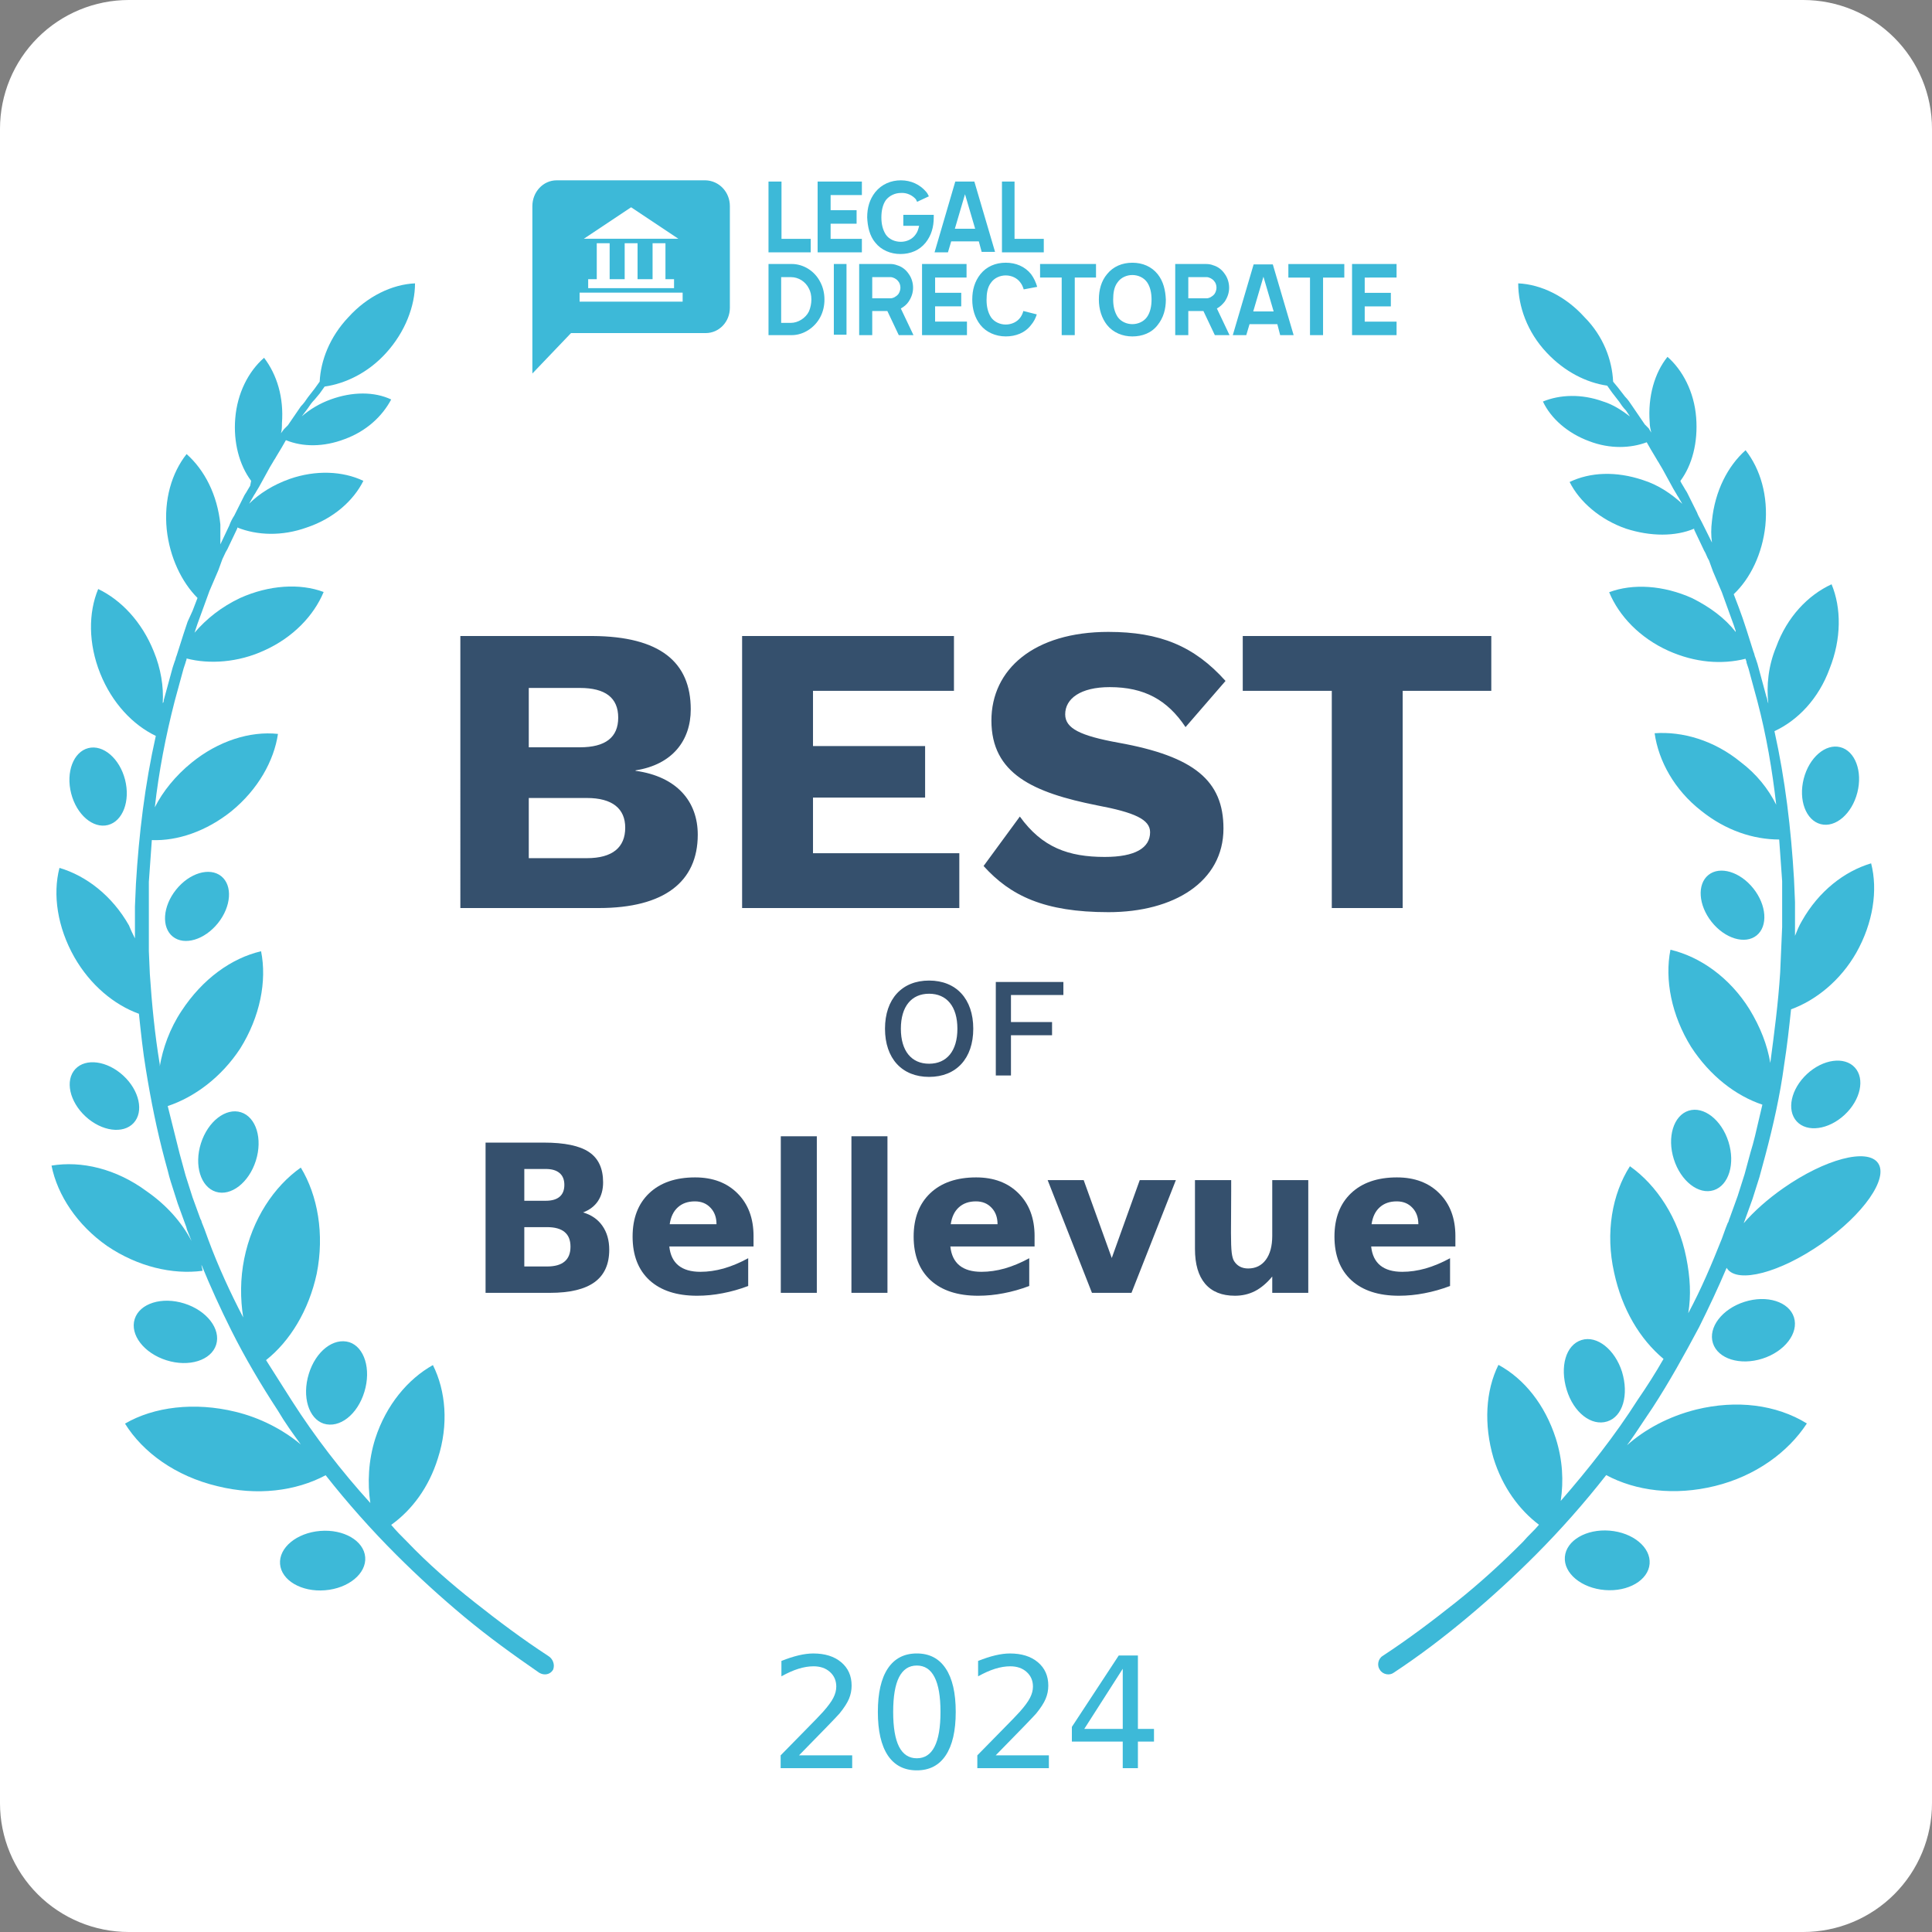 <?xml version="1.0" encoding="UTF-8" standalone="no"?>
<svg
   xmlns:dc="http://purl.org/dc/elements/1.1/"
   xmlns:cc="http://creativecommons.org/ns#"
   xmlns:rdf="http://www.w3.org/1999/02/22-rdf-syntax-ns#"
   xmlns:svg="http://www.w3.org/2000/svg"
   xmlns="http://www.w3.org/2000/svg"
   width="150"
   height="150"
   viewBox="0 0 150 150"
   fill="none"
   version="1.1"
   id="svg29">
  <rect x="0" y="0" width="150" height="150" fill="#808080" stroke="none"/>
  <defs
     id="defs4">
    <style
       type="text/css"
       id="style2">
  	@font-face {
        font-family: PT Sans Narrow;
        font-weight: 700;
        src: url('https://tnbt.dev/fonts/PTSansNarrow-Bold.ttf');
    }
  	@font-face {
	    font-family: Work Sans;
        font-weight: 400;
	    src: url('https://tnbt.dev/fonts/WorkSans-Regular.ttf');
    }
	</style>
  </defs>
  <path
     d="M140 0H10C7.348 0 4.804 1.054 2.929 2.929C1.054 4.804 0 7.348 0 10L0 140C0 142.652 1.054 145.196 2.929 147.071C4.804 148.946 7.348 150 10 150H140C142.652 150 145.196 148.946 147.071 147.071C148.946 145.196 150 142.652 150 140V10C150 7.348 148.946 4.804 147.071 2.929C145.196 1.054 142.652 0 140 0Z"
     fill="white"
     id="path6" />
  <path
     fill-rule="evenodd"
     clip-rule="evenodd"
     d="M36.849 124.399C38.7 125.863 40.55 127.25 42.555 128.56C42.941 128.791 43.095 129.254 42.941 129.639C42.71 130.024 42.247 130.101 41.861 129.87C39.856 128.483 37.929 127.096 36.078 125.555C34.227 124.014 32.454 122.396 30.757 120.701C28.83 118.775 26.979 116.694 25.283 114.537C22.969 115.77 19.962 116.155 16.878 115.385C13.639 114.614 11.094 112.765 9.706 110.53C11.942 109.221 15.104 108.835 18.265 109.606C20.193 110.068 21.967 110.993 23.355 112.148L23.355 112.148C22.738 111.301 22.121 110.453 21.581 109.529C20.27 107.525 19.037 105.445 17.957 103.288C17.109 101.593 16.338 99.897 15.644 98.202C15.644 98.279 15.663 98.356 15.682 98.434C15.701 98.511 15.721 98.588 15.721 98.665C13.408 98.973 10.709 98.356 8.318 96.739C6.005 95.12 4.463 92.809 4 90.497C6.313 90.112 9.012 90.729 11.403 92.501C12.945 93.579 14.101 94.889 14.873 96.353L14.718 95.968L14.564 95.583C14.526 95.506 14.506 95.429 14.487 95.352C14.468 95.275 14.448 95.198 14.41 95.12L13.793 93.425L13.253 91.73C13.176 91.499 13.099 91.191 13.022 90.883L12.791 90.035C12.174 87.724 11.711 85.412 11.325 83.024C11.094 81.637 10.94 80.173 10.786 78.709C8.858 78.015 7.007 76.474 5.774 74.317C4.463 72.005 4.077 69.463 4.617 67.382C6.699 67.999 8.704 69.54 10.015 71.851C10.169 72.237 10.323 72.545 10.477 72.853V72.237V71.774V71.312V70.387L10.554 68.615C10.786 64.763 11.248 60.91 12.097 57.135C10.323 56.287 8.704 54.592 7.778 52.281C6.853 49.969 6.853 47.581 7.624 45.731C9.398 46.579 11.017 48.274 11.942 50.586C12.482 51.895 12.713 53.282 12.636 54.592C12.713 54.515 12.713 54.438 12.713 54.361C12.752 54.207 12.791 54.072 12.829 53.937C12.868 53.802 12.906 53.667 12.945 53.513L13.176 52.666L13.408 51.818L13.562 51.356C13.6 51.279 13.62 51.202 13.639 51.125C13.658 51.048 13.677 50.971 13.716 50.894L14.256 49.199L14.41 48.736L14.487 48.505L14.564 48.274L14.95 47.426L15.335 46.425C14.101 45.192 13.176 43.266 12.945 41.108C12.713 38.797 13.33 36.717 14.487 35.253C15.875 36.485 16.878 38.412 17.109 40.723V42.264L17.803 40.8C17.88 40.569 18.034 40.261 18.188 40.03L18.574 39.259L18.959 38.489C18.998 38.412 19.037 38.354 19.075 38.296C19.114 38.238 19.152 38.181 19.191 38.103L19.422 37.718L19.499 37.333C18.574 36.1 18.111 34.328 18.265 32.479C18.42 30.552 19.268 28.857 20.502 27.779C21.504 29.089 22.044 30.861 21.89 32.864C21.89 33.095 21.89 33.403 21.813 33.635L22.044 33.326L22.198 33.172L22.352 33.018L23.355 31.554C23.586 31.323 23.74 31.092 23.895 30.861L23.895 30.861L24.434 30.167L24.82 29.628C24.897 28.01 25.591 26.161 27.056 24.62C28.521 23.002 30.449 22.077 32.222 22C32.222 23.772 31.451 25.775 29.986 27.393C28.598 28.934 26.825 29.782 25.205 30.013L24.82 30.552L24.434 31.015C24.203 31.246 24.049 31.477 23.895 31.708L23.432 32.325C24.049 31.785 24.82 31.323 25.668 31.015C27.364 30.398 29.061 30.398 30.372 31.015C29.678 32.325 28.444 33.48 26.748 34.097C25.128 34.713 23.509 34.713 22.198 34.174L21.89 34.713L21.427 35.484C21.389 35.561 21.35 35.619 21.311 35.676C21.273 35.734 21.234 35.792 21.196 35.869L20.964 36.254L20.116 37.795L19.885 38.181C19.846 38.258 19.808 38.315 19.769 38.373C19.731 38.431 19.692 38.489 19.654 38.566L19.345 39.105C20.116 38.335 21.196 37.641 22.507 37.179C24.511 36.485 26.593 36.562 28.213 37.333C27.442 38.874 25.899 40.261 23.817 40.954C21.89 41.648 19.962 41.571 18.42 40.954V41.031L17.649 42.649C17.549 42.799 17.482 42.948 17.405 43.118C17.363 43.211 17.318 43.311 17.263 43.42L16.955 44.267L16.261 45.886L15.644 47.581L15.335 48.428L15.258 48.659L15.181 48.89L15.104 49.122C16.029 48.043 17.186 47.118 18.651 46.425C20.887 45.423 23.278 45.269 25.128 45.962C24.357 47.812 22.738 49.507 20.502 50.508C18.497 51.433 16.261 51.587 14.487 51.125C14.487 51.215 14.461 51.279 14.439 51.332C14.423 51.369 14.41 51.401 14.41 51.433L14.256 51.895L14.024 52.743L13.793 53.59C13.755 53.745 13.716 53.879 13.677 54.014C13.639 54.149 13.6 54.284 13.562 54.438C12.868 57.135 12.328 59.909 12.02 62.682C12.636 61.45 13.639 60.217 14.873 59.215C16.955 57.52 19.422 56.749 21.581 56.981C21.273 59.061 20.039 61.295 17.957 62.991C16.029 64.532 13.793 65.302 11.788 65.225L11.557 68.461V70.233V71.158V71.62V72.082V73.855L11.634 75.627C11.788 77.938 12.02 80.327 12.405 82.638V82.792C12.636 81.406 13.176 79.865 14.101 78.478C15.721 76.012 17.957 74.394 20.27 73.855C20.733 76.166 20.193 78.94 18.651 81.406C17.186 83.64 15.104 85.181 13.022 85.874L13.947 89.573L14.179 90.42C14.217 90.575 14.256 90.709 14.294 90.844C14.333 90.979 14.371 91.114 14.41 91.268L14.95 92.963L15.567 94.658C15.61 94.701 15.629 94.769 15.651 94.847C15.668 94.908 15.687 94.976 15.721 95.043L15.875 95.429L16.183 96.276C16.955 98.356 17.88 100.36 18.882 102.286C18.651 100.822 18.651 99.281 18.959 97.74C19.576 94.658 21.273 92.115 23.355 90.651C24.666 92.809 25.205 95.814 24.589 98.896C23.972 101.747 22.507 104.135 20.656 105.599C21.003 106.139 21.331 106.659 21.658 107.179C21.986 107.699 22.314 108.219 22.661 108.758C24.434 111.532 26.516 114.229 28.753 116.694C28.521 115.153 28.598 113.381 29.138 111.686C29.986 109.066 31.683 107.063 33.611 105.984C34.613 107.988 34.844 110.607 33.996 113.227C33.302 115.462 31.991 117.234 30.372 118.39C30.757 118.852 31.143 119.237 31.606 119.699C33.225 121.394 34.998 122.935 36.849 124.399ZM8.381 64.055C9.536 63.76 10.131 62.184 9.709 60.535C9.287 58.886 8.008 57.788 6.853 58.083C5.698 58.378 5.103 59.954 5.525 61.603C5.947 63.252 7.226 64.35 8.381 64.055ZM16.922 71.672C17.96 70.377 18.073 68.744 17.175 68.026C16.277 67.309 14.708 67.777 13.671 69.073C12.633 70.369 12.52 72.001 13.417 72.719C14.315 73.437 15.884 72.968 16.922 71.672ZM18.71 86.357C19.887 86.73 20.404 88.413 19.864 90.117C19.325 91.821 17.932 92.9 16.755 92.528C15.578 92.156 15.06 90.472 15.6 88.768C16.14 87.064 17.532 85.985 18.71 86.357ZM23.972 106.678C24.511 104.906 25.899 103.827 27.133 104.212C28.29 104.598 28.83 106.293 28.29 108.065C27.75 109.837 26.362 110.916 25.128 110.53C23.972 110.145 23.432 108.45 23.972 106.678ZM28.354 120.896C28.457 122.168 27.062 123.32 25.236 123.468C23.411 123.617 21.848 122.706 21.744 121.433C21.64 120.161 23.036 119.009 24.861 118.861C26.686 118.712 28.25 119.623 28.354 120.896ZM16.781 104.407C17.166 103.19 16.064 101.756 14.318 101.204C12.572 100.651 10.844 101.19 10.458 102.408C10.073 103.625 11.175 105.059 12.921 105.611C14.667 106.163 16.395 105.624 16.781 104.407ZM9.575 83.513C10.825 84.669 11.183 86.315 10.374 87.189C9.565 88.064 7.894 87.837 6.643 86.682C5.393 85.526 5.035 83.88 5.844 83.005C6.654 82.13 8.324 82.358 9.575 83.513Z"
     fill="#3DB9D8"
     id="path8" />
  <path
     fill-rule="evenodd"
     clip-rule="evenodd"
     d="M131.689 109.437C129.54 109.977 127.698 110.979 126.317 112.213C126.748 111.635 127.149 111.027 127.558 110.408C127.804 110.036 128.053 109.659 128.312 109.283C129.617 107.278 130.768 105.196 131.919 103.037C132.678 101.512 133.399 99.986 134.055 98.433C134.067 98.453 134.079 98.472 134.092 98.491C134.915 99.68 138.206 98.811 141.442 96.55C144.678 94.289 146.635 91.493 145.812 90.304C144.989 89.115 141.699 89.984 138.462 92.245C137.22 93.113 136.167 94.06 135.387 94.964C135.402 94.905 135.42 94.846 135.45 94.787L136.064 93.091L136.601 91.394C136.639 91.24 136.677 91.105 136.716 90.97C136.754 90.835 136.793 90.701 136.831 90.546L137.061 89.698C137.675 87.385 138.212 84.995 138.519 82.682C138.75 81.217 138.903 79.829 139.057 78.364C140.975 77.67 142.894 76.128 144.122 73.969C145.427 71.656 145.811 69.111 145.273 67.029C143.201 67.646 141.206 69.188 139.901 71.501C139.671 71.887 139.517 72.272 139.364 72.658L139.364 72.658V71.887V71.424V70.962V70.036L139.287 68.263C139.058 64.355 138.602 60.523 137.768 56.767C139.603 55.917 141.208 54.223 142.05 51.917C142.971 49.604 142.971 47.213 142.203 45.363C140.361 46.211 138.75 47.907 137.905 50.22C137.291 51.685 137.138 53.227 137.291 54.615C137.253 54.538 137.234 54.442 137.215 54.346C137.196 54.249 137.176 54.153 137.138 54.076C137.1 53.922 137.061 53.786 137.023 53.652C136.985 53.517 136.946 53.382 136.908 53.227L136.678 52.379L136.447 51.531L136.294 51.069C136.255 50.992 136.236 50.914 136.217 50.837C136.198 50.76 136.179 50.683 136.14 50.606L135.603 48.91L135.45 48.447L135.373 48.216L135.296 47.984L134.989 47.136L134.605 46.134C135.91 44.9 136.831 42.973 137.061 40.814C137.291 38.501 136.678 36.419 135.526 34.954C134.145 36.187 133.147 38.115 132.917 40.428C132.84 41.045 132.84 41.585 132.917 42.124L132.149 40.582C132.095 40.473 132.041 40.373 131.99 40.28L131.99 40.28C131.897 40.11 131.815 39.961 131.766 39.811L131.382 39.04L130.998 38.269C130.96 38.192 130.921 38.134 130.883 38.076L130.883 38.076C130.845 38.019 130.806 37.961 130.768 37.884L130.538 37.498L130.461 37.344C131.382 36.11 131.842 34.337 131.689 32.409C131.535 30.404 130.614 28.708 129.463 27.706C128.465 28.939 127.928 30.79 128.082 32.795C128.082 33.059 128.138 33.324 128.203 33.588L128.005 33.257L127.851 33.103L127.698 32.949L126.7 31.484C126.547 31.253 126.393 31.021 126.163 30.79L125.626 30.096L125.242 29.633C125.165 27.937 124.475 26.087 123.016 24.622C121.558 23.002 119.639 22.077 117.874 22C117.874 23.773 118.565 25.778 120.1 27.397C121.481 28.862 123.17 29.71 124.782 29.942L125.165 30.482L125.703 31.175L125.703 31.175C125.856 31.407 126.01 31.638 126.24 31.869L126.547 32.332C125.933 31.869 125.242 31.407 124.475 31.175C122.786 30.559 121.098 30.636 119.793 31.175C120.407 32.486 121.712 33.643 123.4 34.26C125.012 34.877 126.624 34.799 127.851 34.337L128.158 34.877L128.619 35.648C128.657 35.725 128.696 35.782 128.734 35.84C128.772 35.898 128.811 35.956 128.849 36.033L129.079 36.419L129.924 37.961L130.154 38.346C130.192 38.423 130.231 38.481 130.269 38.539L130.269 38.539L130.269 38.539C130.307 38.597 130.346 38.655 130.384 38.732L130.614 39.117C129.77 38.346 128.772 37.652 127.544 37.267C125.472 36.573 123.477 36.65 121.865 37.421C122.633 38.963 124.244 40.351 126.24 41.045C128.158 41.662 130.077 41.662 131.535 41.045V41.122L132.303 42.741C132.38 42.857 132.437 42.992 132.495 43.127L132.495 43.127L132.495 43.127C132.552 43.262 132.61 43.397 132.687 43.512L132.994 44.36L133.684 45.98L134.298 47.676L134.605 48.524L134.682 48.755L134.759 48.987V49.064C133.915 47.984 132.763 47.136 131.382 46.442C129.156 45.44 126.777 45.286 124.935 45.98C125.703 47.83 127.314 49.526 129.54 50.529C131.612 51.454 133.684 51.608 135.526 51.146C135.526 51.178 135.539 51.21 135.555 51.247C135.577 51.3 135.603 51.364 135.603 51.454L135.757 51.917L135.987 52.765L136.217 53.613C136.255 53.767 136.294 53.901 136.332 54.036L136.332 54.036L136.332 54.036L136.332 54.037L136.332 54.037L136.332 54.037L136.332 54.037L136.332 54.037C136.371 54.172 136.409 54.307 136.447 54.461C137.138 57.083 137.598 59.781 137.905 62.48C137.291 61.246 136.371 60.09 135.143 59.165C133.07 57.468 130.614 56.774 128.465 56.929C128.772 59.087 130 61.324 132.073 62.943C133.991 64.485 136.14 65.179 138.136 65.179L138.366 68.417V70.191V71.039V71.501V71.964L138.289 73.737L138.212 75.511C138.059 77.901 137.752 80.214 137.445 82.527C137.215 81.139 136.677 79.752 135.833 78.364C134.298 75.896 131.996 74.277 129.693 73.737C129.233 76.051 129.77 78.826 131.305 81.294C132.763 83.53 134.759 85.072 136.831 85.766C136.729 86.177 136.635 86.588 136.541 86.999C136.353 87.822 136.166 88.644 135.91 89.467L135.68 90.315C135.641 90.469 135.603 90.604 135.565 90.739L135.565 90.739L135.565 90.739C135.526 90.874 135.488 91.009 135.45 91.163L134.912 92.859L134.298 94.556C134.265 94.623 134.246 94.691 134.229 94.752C134.207 94.83 134.188 94.898 134.145 94.941L133.991 95.327L133.684 96.175C132.917 98.103 132.073 100.107 131.075 101.958C131.305 100.57 131.228 99.182 130.921 97.64C130.307 94.556 128.619 92.011 126.547 90.546C125.165 92.705 124.628 95.712 125.319 98.797C125.933 101.649 127.314 103.963 129.156 105.505C128.542 106.584 127.851 107.664 127.161 108.666C125.396 111.442 123.323 114.063 121.174 116.531C121.405 114.989 121.328 113.369 120.791 111.673C119.946 109.052 118.335 107.047 116.339 105.967C115.342 107.972 115.188 110.594 115.956 113.215C116.646 115.451 117.951 117.225 119.486 118.381C119.294 118.613 119.083 118.825 118.872 119.037L118.872 119.037L118.872 119.037C118.661 119.249 118.45 119.461 118.258 119.692C116.57 121.388 114.881 122.93 113.039 124.395C111.197 125.86 109.355 127.248 107.36 128.559C106.976 128.79 106.899 129.33 107.13 129.639C107.36 130.024 107.897 130.101 108.204 129.87C110.199 128.559 112.118 127.094 113.96 125.552C115.802 124.01 117.567 122.391 119.256 120.694C121.174 118.767 123.016 116.685 124.705 114.526C127.007 115.76 130 116.145 133.147 115.374C136.294 114.603 138.826 112.753 140.285 110.517C137.905 109.052 134.836 108.666 131.689 109.437ZM125.933 106.507C126.47 108.281 126.009 109.977 124.782 110.362C123.554 110.748 122.172 109.668 121.635 107.895C121.098 106.122 121.558 104.425 122.786 104.04C124.014 103.654 125.396 104.811 125.933 106.507ZM133.049 92.409C134.221 92.037 134.736 90.352 134.198 88.647C133.661 86.942 132.276 85.862 131.104 86.234C129.932 86.607 129.417 88.291 129.955 89.996C130.492 91.702 131.877 92.782 133.049 92.409ZM136.13 68.979C137.163 70.276 137.276 71.909 136.382 72.628C135.489 73.346 133.927 72.877 132.894 71.581C131.861 70.284 131.748 68.65 132.642 67.932C133.535 67.213 135.097 67.682 136.13 68.979ZM128.075 121.414C128.178 120.14 126.789 118.988 124.972 118.839C123.156 118.691 121.599 119.603 121.496 120.876C121.393 122.149 122.782 123.302 124.599 123.45C126.415 123.599 127.972 122.687 128.075 121.414ZM139.283 102.279C139.667 103.497 138.569 104.932 136.831 105.485C135.094 106.037 133.374 105.498 132.99 104.28C132.606 103.062 133.704 101.626 135.442 101.074C137.179 100.521 138.899 101.061 139.283 102.279ZM143.211 86.557C144.456 85.401 144.812 83.754 144.007 82.879C143.201 82.003 141.539 82.231 140.294 83.387C139.049 84.543 138.693 86.19 139.498 87.066C140.304 87.941 141.966 87.714 143.211 86.557ZM142.882 58.011C144.032 58.307 144.624 59.884 144.204 61.534C143.784 63.184 142.511 64.283 141.361 63.987C140.212 63.692 139.62 62.115 140.04 60.465C140.46 58.814 141.732 57.716 142.882 58.011Z"
     fill="#3DB9D8"
     id="path10" />
  <g
     id="textYear"
     dominant-baseline="middle"
     text-anchor="middle">
    <g
       aria-label="2024"
       id="text12"
       style="font-weight:400;font-size:12px;font-family:'Work Sans';fill:#3db9d8">
      <path
         d="m 62.033,136.285 h 4.131 v 0.996 h -5.555 v -0.996 q 0.674,-0.697 1.834,-1.869 1.166,-1.178 1.465,-1.518 0.568,-0.639 0.791,-1.078 0.229,-0.445 0.229,-0.873 0,-0.697 -0.492,-1.137 -0.486,-0.439 -1.271,-0.439 -0.557,0 -1.178,0.193 -0.615,0.193 -1.318,0.586 v -1.195 q 0.715,-0.287 1.336,-0.434 0.621,-0.146 1.137,-0.146 1.359,0 2.168,0.68 0.809,0.68 0.809,1.816 0,0.539 -0.205,1.025 -0.199,0.48 -0.732,1.137 -0.146,0.17 -0.932,0.984 -0.785,0.809 -2.215,2.268 z"
         style="font-weight:400;font-size:12px;font-family:'Work Sans';fill:#3db9d8"
         id="path35" />
      <path
         d="m 71.18,129.312 q -0.914,0 -1.377,0.902 -0.457,0.896 -0.457,2.701 0,1.799 0.457,2.701 0.463,0.896 1.377,0.896 0.92,0 1.377,-0.896 0.463,-0.902 0.463,-2.701 0,-1.805 -0.463,-2.701 -0.457,-0.902 -1.377,-0.902 z m 0,-0.938 q 1.471,0 2.244,1.166 0.779,1.16 0.779,3.375 0,2.209 -0.779,3.375 -0.773,1.16 -2.244,1.16 -1.471,0 -2.25,-1.16 -0.773,-1.166 -0.773,-3.375 0,-2.215 0.773,-3.375 0.779,-1.166 2.25,-1.166 z"
         style="font-weight:400;font-size:12px;font-family:'Work Sans';fill:#3db9d8"
         id="path37" />
      <path
         d="m 77.303,136.285 h 4.131 v 0.996 h -5.555 v -0.996 q 0.674,-0.697 1.834,-1.869 1.166,-1.178 1.465,-1.518 0.568,-0.639 0.791,-1.078 0.229,-0.445 0.229,-0.873 0,-0.697 -0.492,-1.137 -0.486,-0.439 -1.271,-0.439 -0.557,0 -1.178,0.193 -0.615,0.193 -1.318,0.586 v -1.195 q 0.715,-0.287 1.336,-0.434 0.621,-0.146 1.137,-0.146 1.359,0 2.168,0.68 0.809,0.68 0.809,1.816 0,0.539 -0.205,1.025 -0.199,0.48 -0.732,1.137 -0.146,0.17 -0.932,0.984 -0.785,0.809 -2.215,2.268 z"
         style="font-weight:400;font-size:12px;font-family:'Work Sans';fill:#3db9d8"
         id="path39" />
      <path
         d="m 87.17,129.564 -2.988,4.67 h 2.988 z m -0.311,-1.031 h 1.488 v 5.701 h 1.248 v 0.984 h -1.248 v 2.062 h -1.178 v -2.062 h -3.949 v -1.143 z"
         style="font-weight:400;font-size:12px;font-family:'Work Sans';fill:#3db9d8"
         id="path41" />
    </g>
  </g>
  <g
     id="text"
     dominant-baseline="middle"
     text-anchor="middle">
    <path
       d="m 35.742,70.5 h 10.752 c 5.088,0 7.68,-2.048 7.68,-5.696 0,-2.56 -1.6,-4.512 -4.832,-4.96 v -0.032 c 2.88,-0.448 4.288,-2.336 4.288,-4.736 0,-3.68 -2.4,-5.664 -7.616,-5.696 h -10.272 z m 5.312,-12.48 v -4.608 h 3.968 c 1.984,0 2.976,0.768 2.976,2.304 0,1.536 -0.992,2.304 -2.976,2.304 z m 0,8.608 v -4.672 h 4.512 c 1.984,0 2.976,0.832 2.976,2.304 0,1.536 -0.992,2.368 -2.976,2.368 z m 22.067,-0.384 v -4.32 h 8.704 v -4 h -8.704 v -4.288 h 10.944 V 49.38 H 57.617 V 70.5 h 16.864 V 66.244 Z M 86.061,49.06 c -5.792,0 -9.088,2.912 -9.088,6.88 0,4.128 3.232,5.6 8.224,6.592 2.88,0.544 4.096,1.088 4.096,2.08 0,1.216 -1.152,1.92 -3.52,1.92 -2.816,0 -4.864,-0.736 -6.592,-3.136 l -2.816,3.84 c 2.08,2.304 4.704,3.584 9.696,3.584 5.088,0 8.928,-2.368 8.928,-6.496 0,-3.712 -2.272,-5.6 -8.128,-6.656 -3.008,-0.544 -4.16,-1.12 -4.16,-2.208 0,-1.216 1.184,-2.112 3.456,-2.112 2.688,0 4.48,0.992 5.888,3.104 l 3.104,-3.584 c -2.432,-2.72 -5.12,-3.808 -9.088,-3.808 z m 29.723,0.32 H 96.487 v 4.256 H 103.4 V 70.5 h 5.504 V 53.636 h 6.88 z"
       fill="#35506d"
       id="path15" />
    <path
       d="m 72.132,76.13 c -2.101,0 -3.421,1.43 -3.421,3.74 0,2.31 1.32,3.74 3.421,3.74 2.112,0 3.432,-1.43 3.432,-3.74 0,-2.31 -1.32,-3.74 -3.432,-3.74 z m 0,1.023 c 1.375,0 2.2,0.99 2.2,2.717 0,1.727 -0.825,2.717 -2.2,2.717 -1.364,0 -2.189,-0.99 -2.189,-2.717 0,-1.727 0.825,-2.717 2.189,-2.717 z m 10.429,0.099 V 76.24 h -5.247 v 7.26 h 1.177 v -3.124 h 3.19 v -1.023 h -3.19 v -2.101 z"
       fill="#35506d"
       id="path17" />
    <g
       aria-label="Bellevue"
       id="text19"
       style="font-weight:700;font-size:16px;font-family:'PT Sans Narrow';fill:#35506d">
      <path
         d="m 42.371,93.227 q 0.711,0 1.078,-0.312 0.367,-0.312 0.367,-0.922 0,-0.602 -0.367,-0.914 -0.367,-0.32 -1.078,-0.32 h -1.664 v 2.469 z m 0.102,5.102 q 0.906,0 1.359,-0.383 0.461,-0.383 0.461,-1.156 0,-0.758 -0.453,-1.133 -0.453,-0.383 -1.367,-0.383 h -1.766 v 3.055 z m 2.797,-4.195 q 0.969,0.281 1.5,1.039 0.531,0.758 0.531,1.859 0,1.688 -1.141,2.516 -1.141,0.828 -3.469,0.828 H 37.699 V 88.711 h 4.516 q 2.43,0 3.516,0.734 1.094,0.734 1.094,2.352 0,0.852 -0.398,1.453 -0.398,0.594 -1.156,0.883 z"
         style="font-weight:700;font-size:16px;font-family:'PT Sans Narrow';fill:#35506d"
         id="path44" />
      <path
         d="m 58.504,95.977 v 0.797 h -6.539 q 0.102,0.984 0.711,1.477 0.609,0.492 1.703,0.492 0.883,0 1.805,-0.258 0.93,-0.266 1.906,-0.797 v 2.156 q -0.992,0.375 -1.984,0.562 -0.992,0.195 -1.984,0.195 -2.375,0 -3.695,-1.203 -1.312,-1.211 -1.312,-3.391 0,-2.141 1.289,-3.367 1.297,-1.227 3.562,-1.227 2.062,0 3.297,1.242 1.242,1.242 1.242,3.32 z m -2.875,-0.93 q 0,-0.797 -0.469,-1.281 -0.461,-0.492 -1.211,-0.492 -0.812,0 -1.32,0.461 -0.508,0.453 -0.633,1.312 z"
         style="font-weight:700;font-size:16px;font-family:'PT Sans Narrow';fill:#35506d"
         id="path46" />
      <path
         d="m 60.621,88.219 h 2.797 V 100.375 h -2.797 z"
         style="font-weight:700;font-size:16px;font-family:'PT Sans Narrow';fill:#35506d"
         id="path48" />
      <path
         d="m 66.105,88.219 h 2.797 V 100.375 h -2.797 z"
         style="font-weight:700;font-size:16px;font-family:'PT Sans Narrow';fill:#35506d"
         id="path50" />
      <path
         d="m 80.324,95.977 v 0.797 h -6.539 q 0.102,0.984 0.711,1.477 0.609,0.492 1.703,0.492 0.883,0 1.805,-0.258 0.93,-0.266 1.906,-0.797 v 2.156 q -0.992,0.375 -1.984,0.562 -0.992,0.195 -1.984,0.195 -2.375,0 -3.695,-1.203 -1.312,-1.211 -1.312,-3.391 0,-2.141 1.289,-3.367 1.297,-1.227 3.562,-1.227 2.062,0 3.297,1.242 1.242,1.242 1.242,3.32 z m -2.875,-0.93 q 0,-0.797 -0.469,-1.281 -0.461,-0.492 -1.211,-0.492 -0.812,0 -1.32,0.461 -0.508,0.453 -0.633,1.312 z"
         style="font-weight:700;font-size:16px;font-family:'PT Sans Narrow';fill:#35506d"
         id="path52" />
      <path
         d="m 81.34,91.625 h 2.797 l 2.18,6.047 2.172,-6.047 h 2.805 l -3.445,8.75 h -3.07 z"
         style="font-weight:700;font-size:16px;font-family:'PT Sans Narrow';fill:#35506d"
         id="path54" />
      <path
         d="M 92.777,96.969 V 91.625 h 2.812 V 92.5 q 0,0.711 -0.008,1.789 -0.008,1.07 -0.008,1.43 0,1.055 0.055,1.523 0.055,0.461 0.188,0.672 0.172,0.273 0.445,0.422 0.281,0.148 0.641,0.148 0.875,0 1.375,-0.672 0.5,-0.672 0.5,-1.867 V 91.625 h 2.797 v 8.75 h -2.797 v -1.266 q -0.633,0.766 -1.344,1.133 -0.703,0.359 -1.555,0.359 -1.516,0 -2.312,-0.93 -0.789,-0.93 -0.789,-2.703 z"
         style="font-weight:700;font-size:16px;font-family:'PT Sans Narrow';fill:#35506d"
         id="path56" />
      <path
         d="m 112.996,95.977 v 0.797 h -6.539 q 0.102,0.984 0.711,1.477 0.609,0.492 1.703,0.492 0.883,0 1.805,-0.258 0.93,-0.266 1.906,-0.797 v 2.156 q -0.992,0.375 -1.984,0.562 -0.992,0.195 -1.984,0.195 -2.375,0 -3.695,-1.203 -1.312,-1.211 -1.312,-3.391 0,-2.141 1.289,-3.367 1.297,-1.227 3.562,-1.227 2.062,0 3.297,1.242 1.242,1.242 1.242,3.32 z m -2.875,-0.93 q 0,-0.797 -0.469,-1.281 -0.461,-0.492 -1.211,-0.492 -0.812,0 -1.32,0.461 -0.508,0.453 -0.633,1.312 z"
         style="font-weight:700;font-size:16px;font-family:'PT Sans Narrow';fill:#35506d"
         id="path58" />
    </g>
  </g>
  <g
     id="logo">
    <path
       fill-rule="evenodd"
       clip-rule="evenodd"
       d="m 72.496,16.681 v 0.196 c 0,0.752 -0.189,1.406 -0.63,1.962 -0.473,0.588 -1.166,0.883 -1.954,0.883 -0.757,0 -1.482,-0.294 -1.954,-0.883 -0.441,-0.523 -0.599,-1.242 -0.63,-1.962 0,-0.752 0.189,-1.406 0.63,-1.962 C 68.461,14.294 69.186,14 69.943,14 c 0.788,0 1.482,0.327 1.954,0.883 0.095,0.098 0.158,0.229 0.221,0.36 l -0.914,0.425 -0.095,-0.196 c -0.284,-0.327 -0.725,-0.523 -1.166,-0.49 -0.441,0 -0.883,0.196 -1.166,0.556 -0.252,0.36 -0.347,0.85 -0.347,1.34 0,0.49 0.095,0.948 0.347,1.34 0.252,0.36 0.694,0.556 1.166,0.556 0.441,0 0.883,-0.196 1.135,-0.556 0.158,-0.196 0.221,-0.425 0.284,-0.686 h -1.229 v -0.85 z m -11.821,1.863 v -4.446 h -1.009 v 5.492 h 3.278 v -1.046 z m 3.814,-2.223 v -1.177 h 2.427 v -1.046 h -3.436 v 5.492 h 3.436 v -1.046 h -2.427 v -1.177 h 2.017 v -1.046 z m 9.11,3.269 0.252,-0.85 h 2.144 l 0.221,0.817 h 1.04 L 75.649,14.098 H 74.167 l -1.608,5.492 z m 1.324,-4.511 0.788,2.681 h -1.576 z m 3.846,3.465 h 2.27 v 1.046 h -3.247 v -5.492 h 0.977 z m 1.727,5.865 c -0.095,0.296 -0.222,0.559 -0.444,0.822 -0.476,0.625 -1.205,0.888 -1.966,0.888 -0.793,0 -1.522,-0.329 -1.966,-0.888 -0.444,-0.559 -0.634,-1.249 -0.634,-1.973 0,-0.756 0.19,-1.414 0.634,-1.973 0.476,-0.592 1.173,-0.888 1.966,-0.888 0.793,0 1.49,0.296 1.966,0.888 0.222,0.296 0.38,0.658 0.475,0.986 l -1.046,0.197 c -0.063,-0.197 -0.127,-0.362 -0.254,-0.526 -0.254,-0.362 -0.698,-0.559 -1.141,-0.559 -0.444,0 -0.888,0.197 -1.141,0.559 -0.285,0.362 -0.349,0.855 -0.349,1.348 0,0.493 0.095,0.954 0.349,1.348 0.254,0.362 0.698,0.559 1.141,0.559 0.444,0 0.888,-0.197 1.141,-0.559 0.095,-0.132 0.19,-0.329 0.222,-0.493 z m -16.803,0.197 c 0.222,-0.427 0.317,-0.888 0.317,-1.348 0,-0.46 -0.095,-0.921 -0.317,-1.348 -0.444,-0.888 -1.331,-1.414 -2.219,-1.414 H 59.667 V 26.02 h 1.807 c 0.888,0 1.776,-0.559 2.219,-1.414 z m -0.888,-2.203 c 0.127,0.23 0.19,0.526 0.19,0.855 0,0.296 -0.063,0.625 -0.19,0.921 -0.254,0.526 -0.856,0.888 -1.395,0.888 h -0.761 v -3.551 h 0.761 c 0.602,0 1.141,0.362 1.395,0.888 z m 2.917,3.584 v -5.491 h -0.983 v 5.491 z m 4.217,-2.038 0.983,2.071 h -1.141 l -0.888,-1.874 h -1.173 V 26.02 h -1.014 v -5.524 h 2.409 c 0.19,0 0.38,0.033 0.539,0.099 0.349,0.099 0.666,0.329 0.888,0.658 0.222,0.296 0.349,0.691 0.349,1.085 0,0.395 -0.127,0.756 -0.349,1.085 -0.127,0.197 -0.349,0.395 -0.602,0.526 z m -2.219,-0.789 h 1.427 c 0.19,0 0.444,-0.132 0.602,-0.329 0.095,-0.132 0.159,-0.329 0.159,-0.493 0,-0.197 -0.064,-0.395 -0.19,-0.526 -0.127,-0.164 -0.38,-0.296 -0.571,-0.296 h -1.427 z m 4.882,-0.427 V 21.548 H 75.043 V 20.496 H 71.587 V 26.02 h 3.487 v -1.052 h -2.473 v -1.184 h 2.029 v -1.052 z m 10.843,-1.184 h 1.649 v -1.052 h -4.343 v 1.052 H 82.43 V 26.02 h 1.014 z m 2.505,3.683 c -0.412,-0.526 -0.634,-1.216 -0.634,-1.973 0,-0.756 0.19,-1.447 0.634,-1.973 0.475,-0.592 1.173,-0.888 1.966,-0.888 0.793,0 1.49,0.296 1.966,0.888 0.444,0.559 0.602,1.249 0.634,1.973 0,0.756 -0.19,1.414 -0.634,1.973 -0.475,0.625 -1.205,0.888 -1.966,0.888 -0.761,0 -1.49,-0.296 -1.966,-0.888 z m 3.107,-0.625 c 0.254,-0.362 0.349,-0.855 0.349,-1.348 0,-0.493 -0.095,-0.986 -0.349,-1.348 -0.254,-0.362 -0.697,-0.559 -1.141,-0.559 -0.444,0 -0.888,0.197 -1.141,0.559 -0.285,0.362 -0.349,0.855 -0.349,1.348 0,0.493 0.095,0.954 0.349,1.348 0.254,0.362 0.697,0.559 1.141,0.559 0.444,0 0.888,-0.197 1.141,-0.559 z m 6.404,1.414 -0.983,-2.071 c 0.254,-0.132 0.444,-0.329 0.602,-0.526 0.222,-0.329 0.349,-0.69 0.349,-1.085 0,-0.395 -0.127,-0.789 -0.349,-1.085 -0.222,-0.329 -0.539,-0.559 -0.888,-0.658 -0.159,-0.066 -0.349,-0.099 -0.539,-0.099 H 91.244 V 26.02 h 1.015 v -1.874 h 1.173 l 0.888,1.874 z m -1.775,-2.861 h -1.427 v -1.644 h 1.427 c 0.19,0 0.444,0.132 0.571,0.296 0.127,0.132 0.19,0.329 0.19,0.526 0,0.164 -0.063,0.362 -0.159,0.493 -0.159,0.197 -0.412,0.329 -0.602,0.329 z m 5.485,2.006 H 97.014 L 96.76,26.02 h -1.046 l 1.617,-5.491 h 1.49 l 1.617,5.491 h -1.046 z m -0.285,-0.986 -0.793,-2.696 -0.793,2.696 z m 3.836,-2.63 h 1.649 v -1.052 h -4.343 v 1.052 h 1.68 V 26.02 h 1.014 z m 3.234,0 v 1.184 h 2.029 v 1.052 h -2.029 v 1.184 h 2.473 V 26.02 h -3.456 v -5.524 h 3.456 v 1.052 z"
       fill="#3db9d8"
       id="path22" />
    <path
       fill-rule="evenodd"
       clip-rule="evenodd"
       d="M 54.783,14 H 43.217 c -1.05,0 -1.884,0.905 -1.884,2.004 V 29 l 3,-3.139 h 10.45 c 1.05,0 1.884,-0.873 1.884,-1.971 v -7.886 c 0,-1.099 -0.834,-1.971 -1.884,-2.004 z"
       fill="#3db9d8"
       id="path24" />
    <path
       fill-rule="evenodd"
       clip-rule="evenodd"
       d="m 49,16.093 -3.667,2.442 h 7.333 z m -1.667,2.791 h -1 v 2.791 h -0.667 v 0.698 h 6.667 v -0.698 h -0.667 v -2.791 h -1 v 2.791 H 49.5 v -2.791 h -1 v 2.791 H 47.333 Z M 45,23.419 v -0.698 h 8 v 0.698 z"
       fill="#ffffff"
       id="path26" />
  </g>
</svg>
